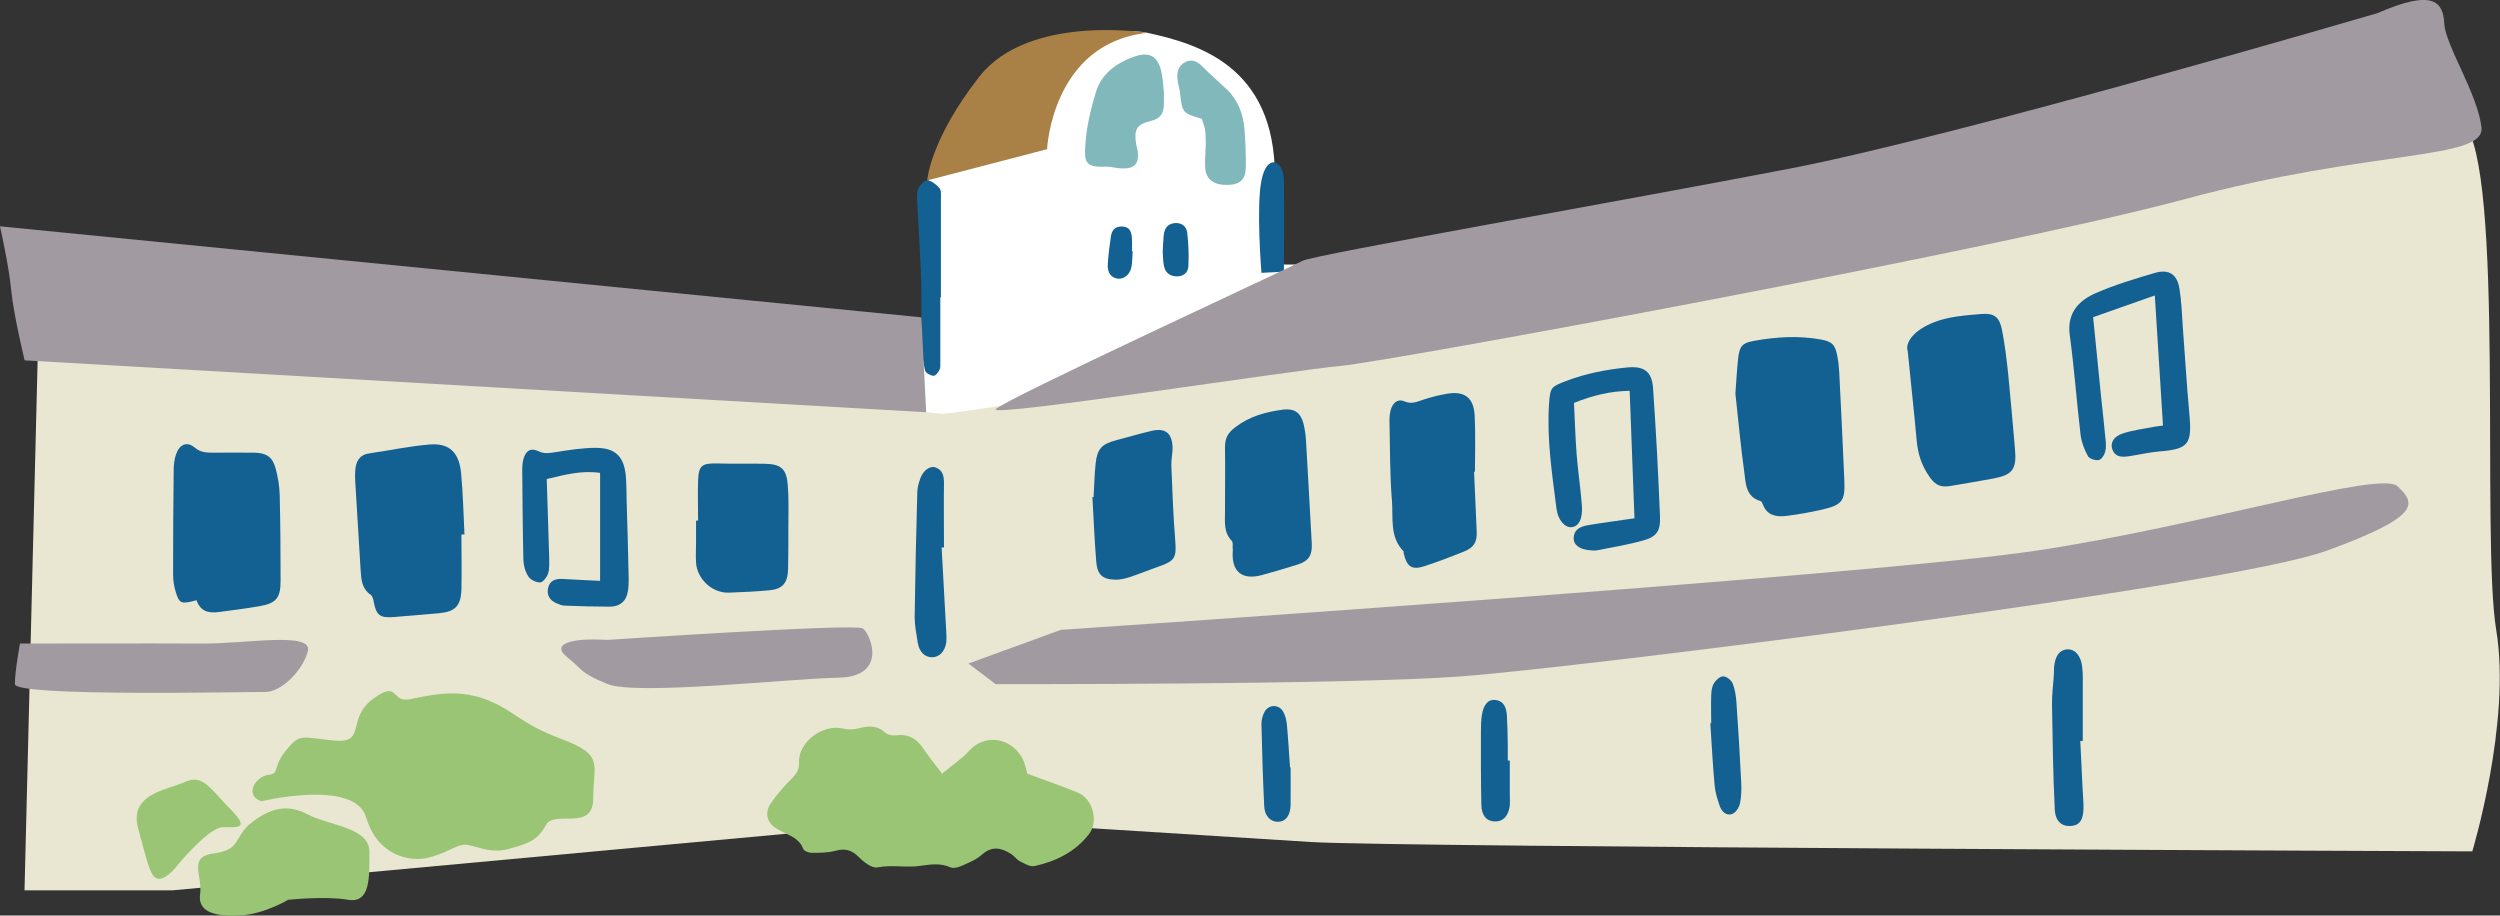 <?xml version="1.0" encoding="UTF-8"?>
<svg id="_レイヤー_2" data-name="レイヤー 2" xmlns="http://www.w3.org/2000/svg" width="171.43" height="62.78" viewBox="0 0 171.43 62.78">
  <rect x="0" y="0" width="171.43" height="62.78" fill="#333333" stroke="none"/>
  <defs>
    <style>
      .cls-1 {
        fill: #a98046;
      }

      .cls-2 {
        fill: #99c574;
      }

      .cls-3 {
        fill: #fff;
      }

      .cls-4 {
        fill: #80b8bc;
      }

      .cls-5 {
        fill: #126192;
      }

      .cls-6 {
        fill: #e9e6d2;
      }

      .cls-7 {
        fill: #a19ba1;
      }
    </style>
  </defs>
  <g id="Layout">
    <g>
      <path class="cls-3" d="M89.69,18.14s-21.19,12.11-24.22,12.11-3.78-3.78-3.78-3.78c0,0,.76,0,1.51-3.03.76-3.03.76-10.6.76-10.6,0,0-1.51,0,2.27-3.78,3.78-3.78,9.01-7.56,12.45-6.81,3.44.75,8.74,2.27,8.74,9.84v6.05h2.27Z"/>
      <g>
        <path class="cls-6" d="M168.95,8.41s-35.93,8.88-48.33,10.78-54.44,9.3-56.1,9.18c-1.66-.12-11.28-1.41-12.74-1.43-1.45-.03-49.2-2.22-49.2-2.22l-.9,36.33h10.17l53.04-4.89s19.14,1.22,25.04,1.58,79.6.64,79.6.64c0,0,2.69-8.89,1.64-15.18-1.04-6.29.6-31.64-2.24-34.78Z"/>
        <g>
          <path class="cls-2" d="M64.59,53.06c.69-.58,1.35-1.01,1.86-1.57,1.35-1.47,3.47-.63,3.87,1.09.05.21.11.42.13.48,1.24.46,2.38.84,3.48,1.3,1,.42,1.42,1.97.74,2.84-.94,1.22-2.27,1.87-3.74,2.19-.3.06-.68-.17-.99-.33-.22-.11-.38-.35-.59-.49-.67-.43-1.31-.59-2.01.03-.4.36-.94.57-1.44.79-.22.1-.54.17-.74.08-.68-.3-1.32-.2-2.03-.1-.97.15-1.96-.09-2.97.11-.37.07-.94-.37-1.28-.72-.48-.48-.94-.6-1.59-.42-.52.14-1.09.14-1.63.14-.2,0-.52-.12-.58-.27-.4-1.06-1.66-1-2.26-1.77-.33-.43-.24-.96.04-1.36.41-.6.9-1.16,1.42-1.68.33-.33.53-.59.51-1.12-.05-1.4,1.62-2.63,2.98-2.33.34.08.73.1,1.07,0,.68-.18,1.28-.24,1.86.29.18.16.54.22.8.18.85-.1,1.4.28,1.84.95.36.54.78,1.04,1.23,1.64Z"/>
          <path class="cls-5" d="M147.76,20.26c-1.47.52-2.81.99-4.23,1.49.18,1.82.36,3.61.54,5.4.1.99.22,1.98.31,2.97.03.29.05.61-.03.88-.06.22-.26.52-.44.55-.24.03-.64-.09-.74-.28-.24-.44-.44-.95-.5-1.45-.27-2.27-.43-4.55-.74-6.82-.21-1.52.59-2.38,1.78-2.9,1.31-.57,2.7-.99,4.07-1.39.95-.27,1.51.1,1.67,1.08.14.87.17,1.76.23,2.65.15,1.99.27,3.98.45,5.96.19,2.08-.06,2.4-2.1,2.56-.69.06-1.38.23-2.07.33-.45.06-.91.07-1.11-.47-.16-.43.07-.88.69-1.09.69-.23,1.43-.32,2.15-.46.21-.04.43-.06.63-.09-.18-2.94-.37-5.84-.56-8.92Z"/>
          <path class="cls-5" d="M13.47,41.16c-1.06.28-1.16.25-1.42-.57-.12-.38-.18-.79-.18-1.19,0-2.4.01-4.79.04-7.19,0-.36.05-.74.17-1.08.24-.67.75-.88,1.27-.44.43.36.86.35,1.33.35.92,0,1.84-.01,2.77,0,.83.02,1.24.3,1.45,1.08.16.6.27,1.23.28,1.85.05,1.95.06,3.91.06,5.86,0,1.16-.29,1.53-1.41,1.73-.94.17-1.89.28-2.84.41-.68.09-1.26-.04-1.52-.83Z"/>
          <path class="cls-5" d="M31.64,36.67c0,1.26.03,2.51,0,3.77-.04,1.12-.44,1.51-1.54,1.61-1.03.1-2.06.17-3.09.26-.96.08-1.22-.12-1.39-1.08-.03-.16-.09-.37-.21-.45-.6-.42-.64-1.03-.68-1.67-.12-2.03-.25-4.05-.37-6.08-.02-.26-.02-.52,0-.78.05-.6.27-1.06.96-1.16,1.38-.2,2.76-.5,4.15-.61,1.34-.11,2.01.54,2.15,1.97.13,1.4.16,2.8.23,4.2-.06,0-.13,0-.19,0Z"/>
          <path class="cls-5" d="M112.08,35.57c-.12-3.05-.22-5.87-.33-8.77-1.33.02-2.53.31-3.82.83.06,1.14.09,2.31.18,3.48.09,1.18.27,2.35.36,3.52.08.94-.21,1.49-.72,1.52-.45.03-.92-.49-1.02-1.28-.3-2.38-.67-4.76-.51-7.17.08-1.17.14-1.18,1.24-1.6,1.33-.5,2.69-.76,4.09-.9,1.14-.12,1.72.24,1.8,1.39.21,2.95.36,5.89.48,8.84.04.99-.24,1.38-1.15,1.63-1.02.29-2.08.46-3.13.67-.18.04-.37.02-.55,0-.7-.06-1.12-.38-1.09-.86.04-.61.51-.77,1-.86,1.01-.17,2.03-.3,3.18-.47Z"/>
          <path class="cls-5" d="M119,26.99c.06-.82.1-1.63.19-2.43.09-.81.28-1.04,1.05-1.18,1.53-.28,3.08-.38,4.62-.1.77.14.98.35,1.13,1.14.07.36.11.73.13,1.1.12,2.47.25,4.94.35,7.42.06,1.41-.14,1.68-1.51,2-.82.19-1.66.34-2.5.44-.64.07-1.27-.02-1.56-.75-.04-.1-.09-.24-.17-.27-1.02-.29-1.02-1.2-1.12-1.97-.25-1.79-.41-3.59-.61-5.4Z"/>
          <path class="cls-5" d="M130.79,24c-.1-.63.54-1.4,1.85-1.91,1-.39,2.15-.47,3.25-.56.87-.07,1.22.23,1.39,1.09.2,1.01.32,2.04.43,3.07.17,1.69.31,3.38.46,5.08.13,1.42-.16,1.8-1.52,2.05-.98.18-1.96.35-2.94.51-.58.09-.96-.02-1.37-.59-.57-.8-.83-1.61-.91-2.55-.17-1.88-.38-3.75-.62-6.18Z"/>
          <path class="cls-5" d="M37.49,32.83c.06,1.88.12,3.65.17,5.42,0,.37.03.75-.08,1.09-.08.24-.35.59-.54.6-.27.01-.66-.18-.81-.41-.21-.32-.33-.75-.34-1.14-.05-2.07-.06-4.14-.08-6.2,0-.22.02-.45.07-.66.15-.61.49-.85,1.04-.59.42.2.74.13,1.15.07.91-.15,1.82-.29,2.74-.3,1.4-.01,2,.6,2.11,2,.04.55.04,1.11.05,1.66.05,1.77.11,3.54.14,5.32,0,.36-.01.74-.11,1.09-.16.56-.62.82-1.18.82-1.03,0-2.07-.03-3.1-.07-.18,0-.36-.08-.53-.15-.47-.19-.71-.54-.61-1.04.11-.53.5-.67,1.01-.64.83.05,1.67.09,2.56.13v-7.4c-1.25-.19-2.4.12-3.66.42Z"/>
          <path class="cls-5" d="M101.08,32.34c.06,1.37.12,2.73.18,4.1.03.73-.18,1.1-.87,1.38-.89.36-1.79.7-2.7,1-.88.29-1.22.05-1.44-.9,0-.04.01-.09,0-.11-.97-.98-.71-2.28-.8-3.45-.15-1.84-.13-3.69-.17-5.53,0-.26.02-.52.1-.77.14-.43.46-.74.92-.54.48.21.84.04,1.26-.1.52-.18,1.06-.31,1.61-.41,1.22-.23,1.88.23,1.95,1.46.07,1.29.02,2.59.02,3.88-.02,0-.04,0-.06,0Z"/>
          <path class="cls-5" d="M84.53,37.68c-.02-.21.04-.49-.07-.6-.56-.58-.46-1.29-.46-1.99,0-1.48.02-2.96,0-4.43,0-.6.18-.96.7-1.36.99-.76,2.09-1.05,3.27-1.21.75-.1,1.2.18,1.4.91.11.42.17.87.19,1.31.14,2.32.26,4.64.39,6.96.04.77-.19,1.19-.93,1.43-.81.26-1.62.49-2.44.72-1.43.4-2.18-.22-2.04-1.74Z"/>
          <path class="cls-5" d="M74.99,34.1c.04-.77.06-1.55.14-2.32.11-1.01.42-1.33,1.4-1.59.82-.21,1.63-.46,2.46-.65.89-.2,1.34.13,1.41,1.03.03.44-.09.88-.08,1.32.07,1.73.13,3.47.27,5.19.09,1.15-.02,1.39-1.14,1.77-.66.23-1.31.5-1.97.72-.31.1-.64.18-.96.18-.91-.01-1.28-.33-1.35-1.25-.12-1.47-.18-2.95-.26-4.42.02,0,.05,0,.07,0Z"/>
          <path class="cls-5" d="M47.87,35.7c0-.92-.03-1.85,0-2.77.04-1.01.27-1.17,1.29-1.15,1.07.03,2.14,0,3.22.02,1.16.01,1.55.32,1.64,1.47.08.99.04,1.99.04,2.99,0,.92,0,1.85-.02,2.77-.03.97-.39,1.37-1.31,1.45-.92.08-1.84.13-2.76.16-1.13.03-2.17-.93-2.24-2.06-.03-.48,0-.96,0-1.44,0-.48,0-.96,0-1.44.04,0,.09,0,.13,0Z"/>
          <path class="cls-4" d="M79.81,6.22c0,.46,0,.72,0,.97-.01.59-.26.95-.88,1.1-.99.24-1.17.56-1.03,1.56.03.18.1.36.12.54.09.83-.21,1.18-1.05,1.16-.4,0-.81-.14-1.21-.12-1.35.05-1.4-.34-1.34-1.45.07-1.23.37-2.48.73-3.67.38-1.25,1.39-1.98,2.58-2.41,1.1-.4,1.69-.05,1.92,1.09.1.47.12.95.15,1.23Z"/>
          <path class="cls-5" d="M64.57,37.55c.11,1.95.22,3.89.32,5.84.01.22.02.45,0,.66-.1.63-.48,1.02-.98,1.02-.5,0-.88-.37-.98-1.01-.09-.58-.21-1.17-.21-1.75.04-2.84.1-5.67.18-8.51,0-.33.09-.66.2-.97.19-.56.66-.91,1.04-.78.5.17.59.58.59,1.07-.02,1.47,0,2.95,0,4.42-.05,0-.1,0-.16,0Z"/>
          <path class="cls-5" d="M142.65,50.81c.05,1.11.11,2.21.16,3.32.02.41.06.81.06,1.22,0,.87-.26,1.25-.88,1.29-.6.04-1.05-.31-1.09-1.14-.12-2.4-.15-4.79-.19-7.19-.01-.7.09-1.4.13-2.1,0-.15,0-.3.01-.44.07-.78.36-1.19.87-1.24.54-.05.97.4,1.06,1.19.06.51.04,1.03.04,1.55,0,1.18,0,2.36,0,3.54-.06,0-.12,0-.18,0Z"/>
          <path class="cls-4" d="M82.42,8.15c-1.35-.4-1.34-.41-1.5-1.76-.04-.33-.15-.65-.18-.98-.05-.47.07-.9.51-1.14.45-.24.83-.08,1.19.28.54.55,1.13,1.05,1.68,1.58.79.75,1.14,1.72,1.22,2.78.06.85.1,1.7.09,2.55-.02.86-.4,1.2-1.24,1.22-.96.02-1.5-.37-1.55-1.19-.03-.51.03-1.03.04-1.55,0-.33,0-.67-.04-1-.03-.25-.14-.49-.23-.79Z"/>
          <path class="cls-5" d="M64.48,20.39c0,1.47,0,2.95,0,4.42,0,.18.02.39-.05.54-.09.18-.28.43-.41.42-.21-.01-.54-.19-.58-.35-.14-.57-.23-1.16-.25-1.74-.03-1.44.02-2.88-.02-4.31-.05-1.77-.17-3.53-.26-5.29-.02-.37-.07-.76.04-1.09.09-.26.42-.63.63-.62.29.01.63.28.84.53.14.17.1.49.1.75,0,2.25,0,4.49,0,6.74-.01,0-.03,0-.04,0Z"/>
          <path class="cls-5" d="M117.34,49.58c0-.63-.02-1.26,0-1.88.01-.29.04-.61.19-.85.13-.22.42-.48.64-.47.22,0,.55.26.64.48.16.4.23.86.26,1.29.13,1.84.24,3.69.33,5.53.02.48.01.97-.09,1.43-.06.27-.3.63-.54.71-.39.14-.71-.17-.84-.54-.15-.45-.31-.92-.35-1.38-.13-1.43-.21-2.87-.3-4.31.02,0,.05,0,.07,0Z"/>
          <path class="cls-5" d="M103.53,52.14c0,.81,0,1.62,0,2.43,0,.22.02.44,0,.66-.09.72-.45,1.11-1.01,1.1-.56,0-.93-.39-.94-1.14-.04-1.69-.03-3.39-.03-5.08,0-.37.01-.74.07-1.1.12-.73.45-1.08.94-1.01.6.09.73.56.77,1.06.04.66.05,1.32.06,1.99,0,.37,0,.74,0,1.1.05,0,.11,0,.16,0Z"/>
          <path class="cls-5" d="M88.5,52.63c0,.85.01,1.7,0,2.55-.01.75-.35,1.18-.89,1.17-.49,0-.89-.4-.92-1.06-.09-1.88-.15-3.76-.19-5.65,0-.28.08-.59.22-.84.29-.51.98-.51,1.27,0,.16.28.23.62.26.95.09.96.14,1.92.21,2.87.01,0,.03,0,.04,0Z"/>
          <path class="cls-5" d="M79.73,17.27c.02-.41.03-.78.07-1.15.05-.44.25-.77.74-.82.5-.05.82.23.87.66.09.76.12,1.54.08,2.3-.02.43-.35.72-.85.69-.47-.03-.75-.29-.83-.74-.06-.32-.06-.66-.08-.95Z"/>
          <path class="cls-5" d="M77.67,17.23c-.03.37-.02.74-.09,1.1-.1.5-.51.82-.92.78-.44-.05-.73-.39-.7-.95.04-.66.12-1.32.22-1.97.07-.47.37-.71.86-.65.48.06.55.43.58.81.02.29,0,.59,0,.88.01,0,.02,0,.04,0Z"/>
        </g>
        <path class="cls-1" d="M63.58,12.37l8.22-2.14s.32-7.27,6.88-7.98c0,0-8.14-1.32-11.52,3-3.39,4.32-3.58,7.12-3.58,7.12Z"/>
        <path class="cls-5" d="M86.5,18.71s-.37-4.48,0-6.34c.37-1.87,1.51-1.43,1.54,0,.03,1.43,0,6.26,0,6.26l-1.54.08Z"/>
        <path class="cls-7" d="M163.1.88s-28.75,8.44-40.36,10.68c-11.62,2.24-32.68,5.92-33.41,6.32-.73.41-20.8,9.67-21.06,10.19-.26.53,20.49-2.7,23.67-2.98,3.18-.28,45.11-7.99,57.9-11.44,12.79-3.45,20.58-2.64,20.32-4.92-.26-2.28-2.47-5.63-2.55-7.1-.08-1.47-.7-2.41-4.51-.76Z"/>
        <path class="cls-7" d="M0,15.52l63.18,6.24.33,6.51L1.69,24.71s-.77-3.18-.92-4.81-.77-4.38-.77-4.38Z"/>
        <path class="cls-7" d="M66.4,45.5l6.35-2.31s55.32-3.7,66.81-5.42c11.49-1.72,23.7-5.55,24.85-4.42,1.15,1.12,1.84,1.98-4.88,4.42-6.72,2.45-51.42,8.02-59.31,8.61-7.9.59-31.95.53-31.95.53l-1.86-1.41Z"/>
        <path class="cls-7" d="M1.37,44.13s9.47-.02,12.48,0,7.61-.84,7.26.52c-.35,1.36-1.86,2.82-2.92,2.8s-17.17.35-17.17-.54.35-2.78.35-2.78Z"/>
        <path class="cls-7" d="M41.64,43.88s16.99-1.14,17.52-.79,1.77,3.32-1.68,3.38c-3.45.07-13.89,1.24-15.84.43-1.95-.81-1.59-.92-2.74-1.83-1.15-.92.24-1.34,2.74-1.19Z"/>
        <path class="cls-2" d="M17.88,54.95s6.43-1.56,7.22,1.08c.78,2.64,2.98,3.09,4.24,2.79,1.25-.3,1.79-.8,2.42-.89s1.75.67,3.09.29,1.97-.54,2.58-1.64,3.25.51,3.25-1.86.78-2.93-2.19-4.05c-2.97-1.12-3.19-1.96-5.21-2.72-2.02-.76-3.88-.25-5.19,0s-.72-1.37-2.54,0c-1.82,1.37-.39,3.06-2.66,2.83-2.27-.23-2.31-.5-3.28.68-.97,1.19-.38,1.58-1.22,1.68s-1.66,1.36-.5,1.79Z"/>
        <path class="cls-2" d="M19.78,61.69s-1.6.96-3.18,1.07c-1.58.11-3.07-.1-2.88-1.43s-.88-2.58.99-2.82c1.87-.24,1.3-1.17,2.6-2.15,1.3-.98,2.44-1.24,3.82-.5,1.38.74,4.2.86,4.2,2.54s.1,3.57-1.46,3.3c-1.56-.27-4.09,0-4.09,0Z"/>
        <path class="cls-2" d="M12.22,59.27s2.1-2.55,3.07-2.55c.97,0,1.88.16.54-1.2-1.34-1.36-1.92-2.47-3.12-1.91s-3.9.79-3.23,3.22c.67,2.43.83,3.4,1.41,3.43s1.33-.99,1.33-.99Z"/>
      </g>
    </g>
  </g>
</svg>